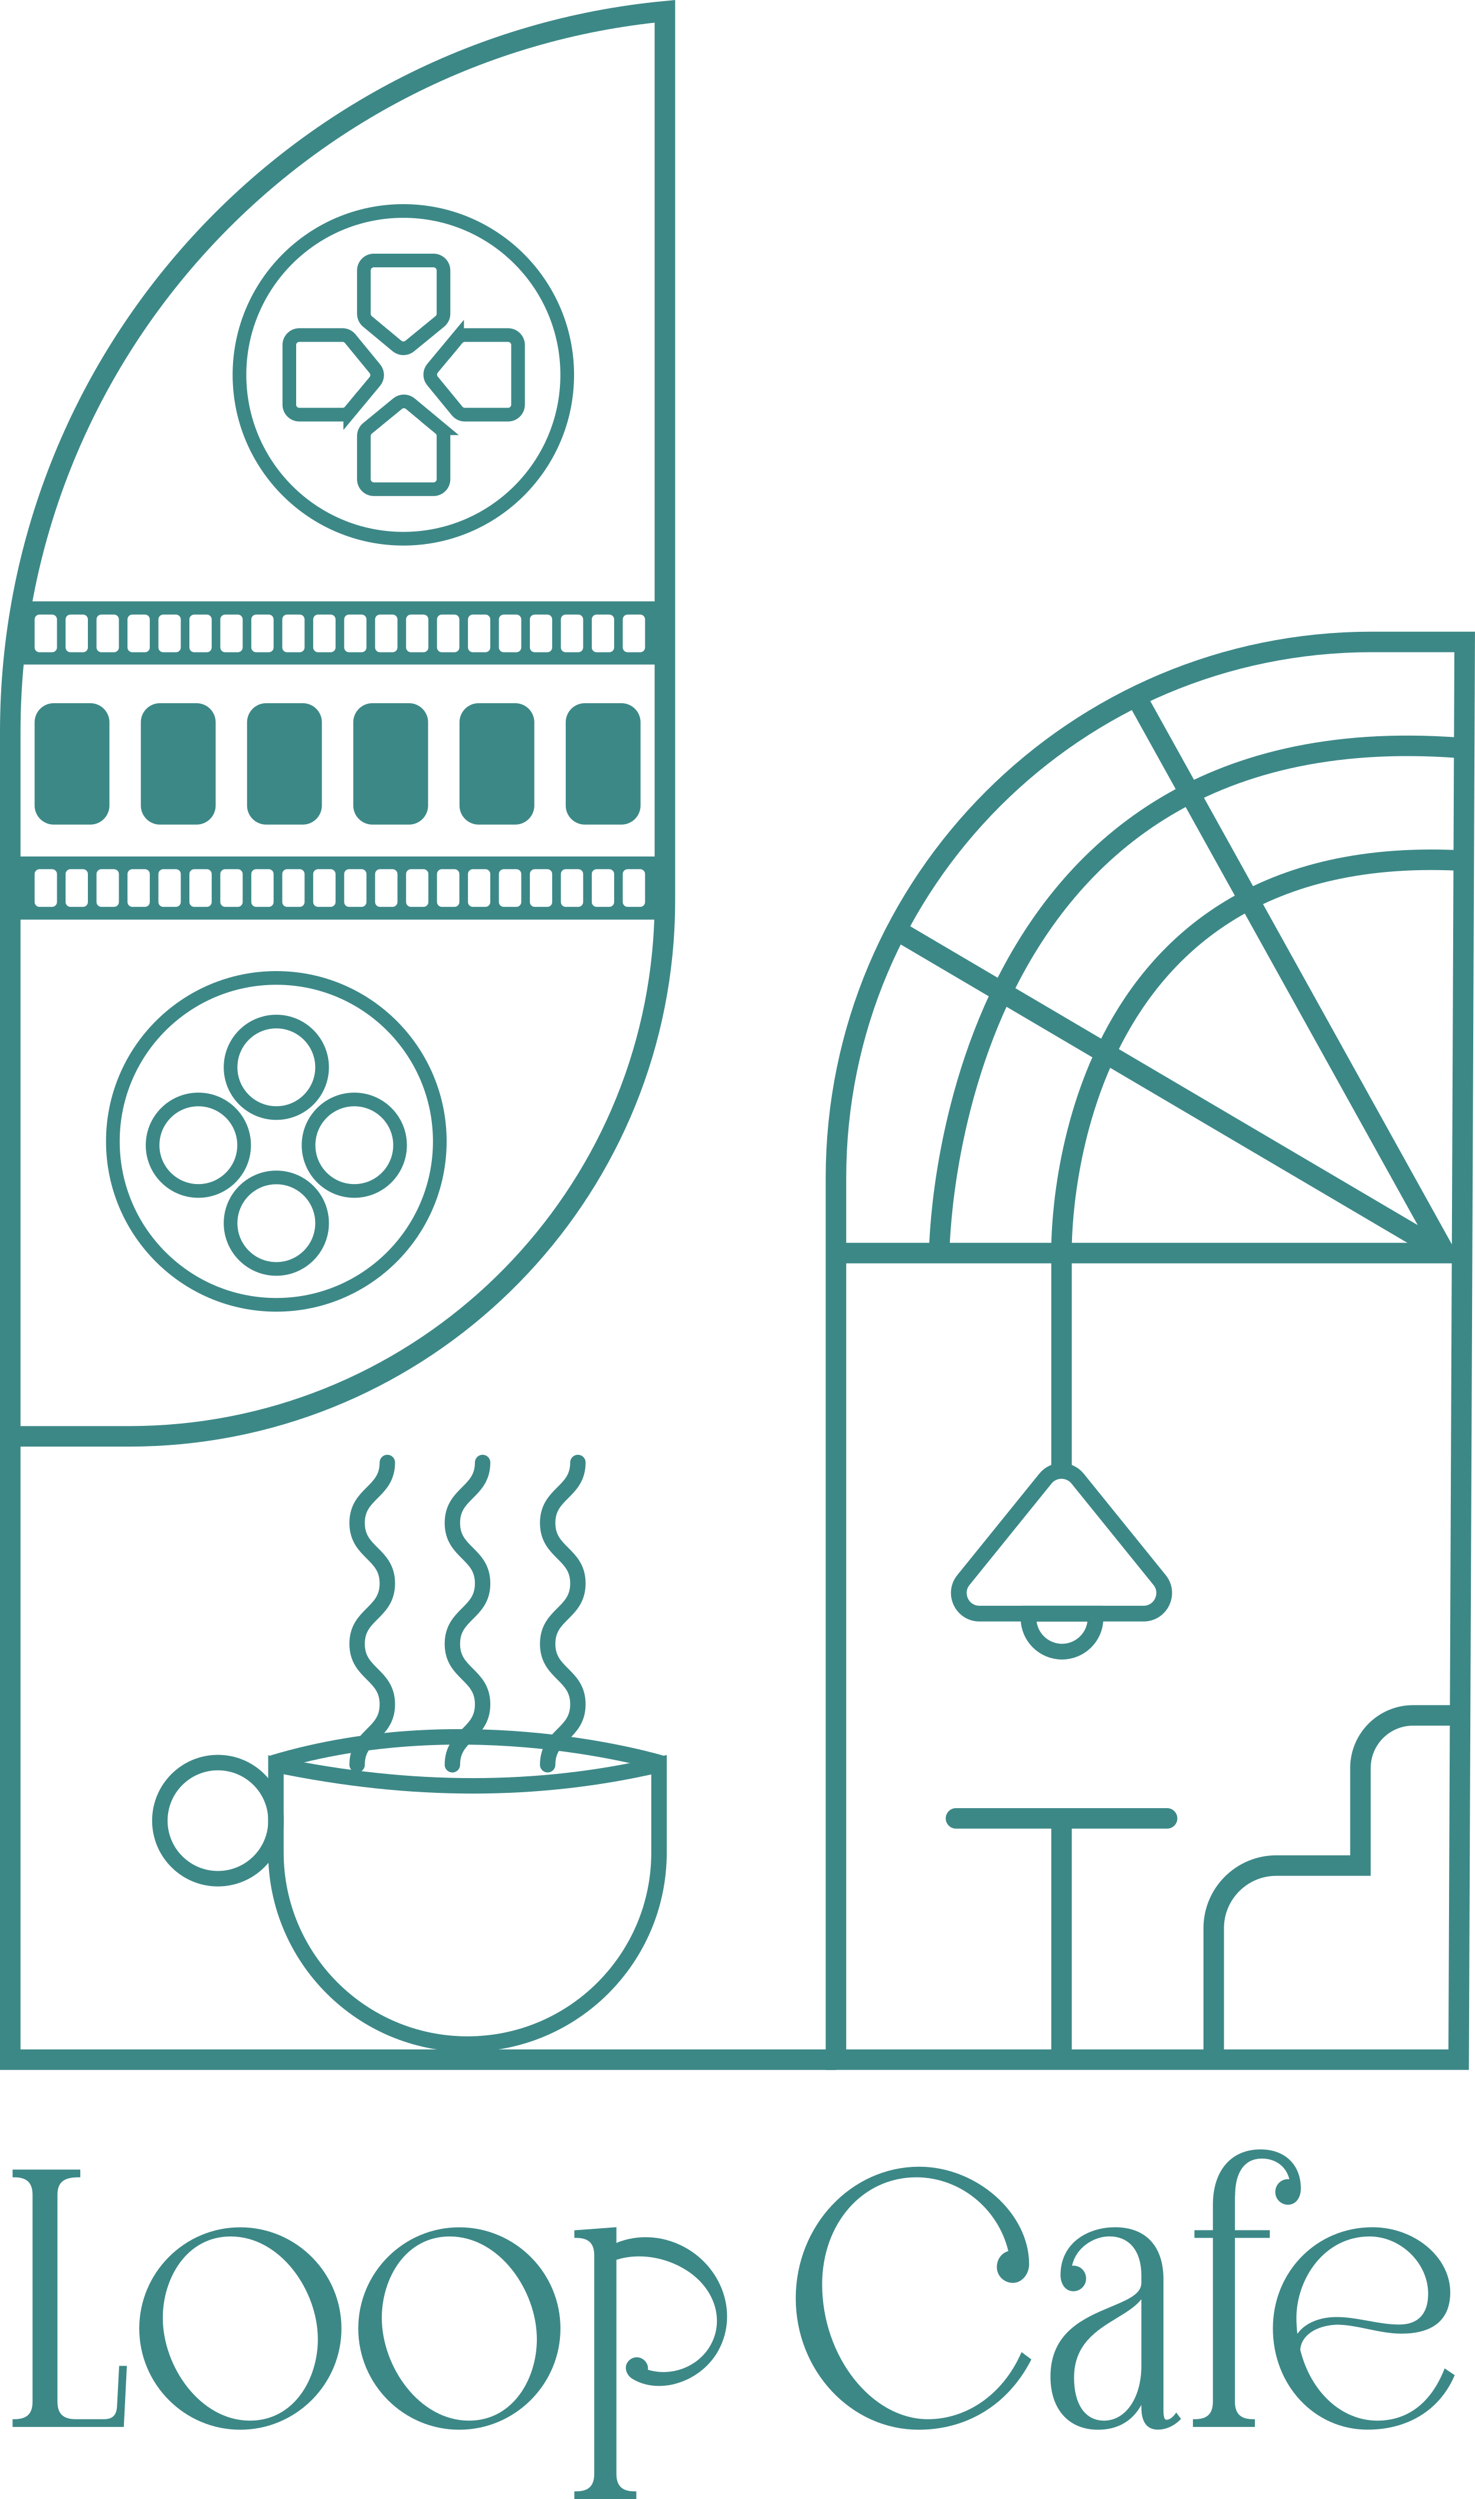 <?xml version="1.0" encoding="UTF-8"?>
<svg enable-background="new 0 0 215.65 365.4" version="1.1" viewBox="0 0 215.65 365.4" xml:space="preserve"
     xmlns="http://www.w3.org/2000/svg">
<style type="text/css">
	.st0{fill:none;stroke:#3C8887;stroke-width:3;stroke-miterlimit:10;}
	.st1{fill:#3C8887;}
	.st2{fill:none;stroke:#3C8887;stroke-width:2;stroke-miterlimit:10;}
	.st3{fill:none;stroke:#3C8887;stroke-width:2.262;stroke-miterlimit:10;}
	.st4{fill:none;stroke:#3C8887;stroke-width:2.252;stroke-linecap:round;stroke-miterlimit:10;}
	.st5{fill:none;stroke:#3C8887;stroke-width:3;stroke-linecap:round;stroke-miterlimit:10;}
	.st6{fill:none;stroke:#3C8887;stroke-width:2.3;stroke-miterlimit:10;}
</style>
    <line class="st0 svg-elem-1" x1="155.2" x2="155.2" y1="215.07" y2="183.22"/>
    <path class="st1 svg-elem-2"
          d="m3.14 87.93v9.24h93.18v-9.24h-93.18zm5.19 6.73c0 0.4-0.32 0.71-0.72 0.71h-1.84c-0.39 0-0.71-0.31-0.71-0.71v-4.09c0-0.39 0.32-0.71 0.71-0.71h1.84c0.4 0 0.72 0.32 0.72 0.71v4.09zm4.52 0c0 0.4-0.32 0.71-0.71 0.71h-1.84c-0.39 0-0.71-0.31-0.71-0.71v-4.09c0-0.39 0.32-0.71 0.71-0.71h1.84c0.39 0 0.71 0.32 0.71 0.71v4.09zm4.53 0c0 0.4-0.32 0.71-0.71 0.71h-1.85c-0.39 0-0.71-0.31-0.71-0.71v-4.09c0-0.39 0.32-0.71 0.71-0.71h1.85c0.39 0 0.71 0.32 0.71 0.71v4.09zm4.52 0c0 0.4-0.32 0.71-0.71 0.71h-1.84c-0.39 0-0.71-0.31-0.71-0.71v-4.09c0-0.39 0.32-0.71 0.71-0.71h1.84c0.39 0 0.71 0.32 0.71 0.71v4.09zm4.53 0c0 0.4-0.32 0.71-0.71 0.71h-1.85c-0.39 0-0.71-0.31-0.71-0.71v-4.09c0-0.39 0.32-0.71 0.71-0.71h1.85c0.39 0 0.71 0.32 0.71 0.71v4.09zm4.52 0c0 0.4-0.32 0.71-0.71 0.71h-1.84c-0.39 0-0.71-0.31-0.71-0.71v-4.09c0-0.39 0.32-0.71 0.71-0.71h1.84c0.39 0 0.71 0.32 0.71 0.71v4.09zm4.53 0c0 0.4-0.32 0.71-0.71 0.71h-1.84c-0.4 0-0.72-0.31-0.72-0.71v-4.09c0-0.39 0.32-0.71 0.72-0.71h1.84c0.39 0 0.71 0.32 0.71 0.71v4.09zm4.52 0c0 0.4-0.31 0.71-0.71 0.71h-1.84c-0.39 0-0.71-0.31-0.71-0.71v-4.09c0-0.39 0.32-0.71 0.71-0.71h1.84c0.4 0 0.71 0.32 0.71 0.71v4.09zm4.53 0c0 0.4-0.32 0.71-0.71 0.71h-1.84c-0.4 0-0.71-0.31-0.71-0.71v-4.09c0-0.39 0.31-0.71 0.71-0.71h1.84c0.39 0 0.71 0.32 0.71 0.71v4.09zm4.53 0c0 0.4-0.32 0.71-0.72 0.71h-1.84c-0.39 0-0.71-0.31-0.71-0.71v-4.09c0-0.39 0.32-0.71 0.71-0.71h1.84c0.4 0 0.72 0.32 0.72 0.71v4.09zm4.52 0c0 0.4-0.32 0.71-0.71 0.71h-1.84c-0.4 0-0.71-0.31-0.71-0.71v-4.09c0-0.39 0.31-0.71 0.71-0.71h1.84c0.39 0 0.71 0.32 0.71 0.71v4.09zm4.53 0c0 0.4-0.32 0.71-0.72 0.71h-1.84c-0.39 0-0.71-0.31-0.71-0.71v-4.09c0-0.39 0.32-0.71 0.71-0.71h1.84c0.4 0 0.72 0.32 0.72 0.71v4.09zm4.52 0c0 0.4-0.32 0.71-0.71 0.71h-1.84c-0.39 0-0.71-0.31-0.71-0.71v-4.09c0-0.39 0.32-0.71 0.71-0.71h1.84c0.39 0 0.71 0.32 0.71 0.71v4.09zm4.53 0c0 0.4-0.32 0.71-0.71 0.71h-1.85c-0.39 0-0.71-0.31-0.71-0.71v-4.09c0-0.39 0.32-0.71 0.71-0.71h1.85c0.39 0 0.71 0.32 0.71 0.71v4.09zm4.52 0c0 0.4-0.32 0.71-0.71 0.71h-1.84c-0.39 0-0.71-0.31-0.71-0.71v-4.09c0-0.39 0.32-0.71 0.71-0.71h1.84c0.39 0 0.71 0.32 0.71 0.71v4.09zm4.53 0c0 0.4-0.32 0.71-0.71 0.71h-1.84c-0.4 0-0.72-0.31-0.72-0.71v-4.09c0-0.39 0.32-0.71 0.72-0.71h1.84c0.39 0 0.71 0.32 0.71 0.71v4.09zm4.52 0c0 0.4-0.31 0.71-0.71 0.71h-1.84c-0.39 0-0.71-0.31-0.71-0.71v-4.09c0-0.39 0.32-0.71 0.71-0.71h1.84c0.4 0 0.71 0.32 0.71 0.71v4.09zm4.53 0c0 0.4-0.32 0.71-0.71 0.71h-1.84c-0.4 0-0.71-0.31-0.71-0.71v-4.09c0-0.39 0.31-0.71 0.71-0.71h1.84c0.39 0 0.71 0.32 0.71 0.71v4.09zm4.53 0c0 0.4-0.32 0.71-0.72 0.71h-1.84c-0.39 0-0.71-0.31-0.71-0.71v-4.09c0-0.39 0.32-0.71 0.71-0.71h1.84c0.4 0 0.72 0.32 0.72 0.71v4.09zm4.52 0c0 0.4-0.32 0.71-0.71 0.71h-1.84c-0.4 0-0.71-0.31-0.71-0.71v-4.09c0-0.39 0.31-0.71 0.71-0.71h1.84c0.39 0 0.71 0.32 0.71 0.71v4.09z"/>
    <circle class="st2 svg-elem-3" cx="58.97" cy="54.81" r="23.96"/>
    <path class="st2 svg-elem-4"
          d="m53.72 47 4.32 3.59c0.54 0.45 1.32 0.45 1.86 0.01l4.4-3.6c0.34-0.28 0.54-0.69 0.54-1.13v-6.32c0-0.81-0.66-1.46-1.46-1.46h-8.72c-0.81 0-1.46 0.66-1.46 1.46v6.32c0 0.44 0.19 0.85 0.52 1.13z"/>
    <path class="st2 svg-elem-5"
          d="m64.31 62.62-4.32-3.59c-0.54-0.45-1.32-0.45-1.86-0.01l-4.39 3.6c-0.34 0.28-0.54 0.69-0.54 1.13v6.32c0 0.81 0.66 1.46 1.46 1.46h8.72c0.81 0 1.46-0.66 1.46-1.46v-6.32c0-0.44-0.19-0.85-0.53-1.13z"/>
    <path class="st2 svg-elem-6"
          d="m51.21 60.1 3.59-4.32c0.45-0.54 0.45-1.32 0.01-1.86l-3.6-4.39c-0.28-0.34-0.69-0.54-1.13-0.54h-6.32c-0.81 0-1.46 0.66-1.46 1.46v8.72c0 0.81 0.66 1.46 1.46 1.46h6.32c0.44 0 0.85-0.19 1.13-0.53z"/>
    <path class="st2 svg-elem-7"
          d="m66.83 49.52-3.59 4.32c-0.45 0.54-0.45 1.32-0.01 1.86l3.6 4.39c0.28 0.34 0.69 0.54 1.13 0.54h6.32c0.81 0 1.46-0.66 1.46-1.46v-8.72c0-0.81-0.66-1.46-1.46-1.46h-6.32c-0.44 0-0.85 0.19-1.13 0.53z"/>
    <circle class="st2 svg-elem-8" cx="40.4" cy="178.85" r="6.69"/>
    <circle class="st2 svg-elem-9" cx="40.4" cy="166.89" r="23.9"/>
    <circle class="st2 svg-elem-10" cx="40.4" cy="156.06" r="6.69"/>
    <circle class="st2 svg-elem-11" cx="29" cy="167.45" r="6.69"/>
    <circle class="st2 svg-elem-12" cx="51.8" cy="167.45" r="6.69"/>
    <path class="st0 svg-elem-13"
          d="M97.21,1.65C43.5,6.76,1.5,51.99,1.5,107.04v102.98h17.36c41.24,0,75.04-31.87,78.12-72.32    c0.15-1.99,0.23-4,0.23-6.03V1.65z"/>
    <path class="st0 svg-elem-14" d="m122.22 172.22v128.94h91.04l0.88-207.3h-13.56c-43.28 0-78.36 35.08-78.36 78.36z"/>
    <polyline class="st0 svg-elem-15" points="1.5 210.02 1.5 301.16 122.22 301.16"/>
    <path class="st3 svg-elem-16"
          d="m68.35 298.88c15.47 0 28-12.54 28-28v-12.84c-17.63 4.11-36.3 4.11-56.01 0v12.84c0.01 15.46 12.55 28 28.01 28z"/>
    <path class="st3 svg-elem-17" d="m96.7 257.8s-28.26-8.61-56.79-0.05"/>
    <circle class="st3 svg-elem-18" cx="31.86" cy="266.21" r="8.49"/>
    <path class="st4 svg-elem-19"
          d="m52.21 258.04c0-4.42 4.42-4.42 4.42-8.84s-4.42-4.42-4.42-8.84 4.42-4.42 4.42-8.84-4.42-4.42-4.42-8.84 4.42-4.42 4.42-8.84"/>
    <path class="st4 svg-elem-20"
          d="m66.14 258.04c0-4.42 4.42-4.42 4.42-8.84s-4.42-4.42-4.42-8.84 4.42-4.42 4.42-8.84-4.42-4.42-4.42-8.84 4.42-4.42 4.42-8.84"/>
    <path class="st4 svg-elem-21"
          d="m80.07 258.04c0-4.42 4.42-4.42 4.42-8.84s-4.42-4.42-4.42-8.84 4.42-4.42 4.42-8.84-4.42-4.42-4.42-8.84 4.42-4.42 4.42-8.84"/>
    <polyline class="st0 svg-elem-22" points="122.22 183.22 211.26 183.22 166.09 101.84"/>
    <path class="st0 svg-elem-23" d="m213.26 109.34c-75.59-5.65-75.94 73.88-75.94 73.88"/>
    <path class="st0 svg-elem-24" d="m155.2 183.22s-1.53-60.24 58.06-57.41"/>
    <line class="st0 svg-elem-25" x1="131.08" x2="211.26" y1="136" y2="183.22"/>
    <path class="st1 svg-elem-26"
          d="m85.5 120.57h5.36c1.54 0 2.79-1.25 2.79-2.79v-12.17c0-1.54-1.25-2.79-2.79-2.79h-5.36c-1.54 0-2.79 1.25-2.79 2.79v12.17c0 1.54 1.25 2.79 2.79 2.79z"/>
    <path class="st1 svg-elem-27"
          d="m69.97 120.57h5.36c1.54 0 2.79-1.25 2.79-2.79v-12.17c0-1.54-1.25-2.79-2.79-2.79h-5.36c-1.54 0-2.79 1.25-2.79 2.79v12.17c0 1.54 1.25 2.79 2.79 2.79z"/>
    <path class="st1 svg-elem-28"
          d="m54.44 120.57h5.36c1.54 0 2.79-1.25 2.79-2.79v-12.17c0-1.54-1.25-2.79-2.79-2.79h-5.36c-1.54 0-2.79 1.25-2.79 2.79v12.17c0 1.54 1.25 2.79 2.79 2.79z"/>
    <path class="st1 svg-elem-29"
          d="m38.91 120.57h5.36c1.54 0 2.79-1.25 2.79-2.79v-12.17c0-1.54-1.25-2.79-2.79-2.79h-5.36c-1.54 0-2.79 1.25-2.79 2.79v12.17c0 1.54 1.25 2.79 2.79 2.79z"/>
    <path class="st1 svg-elem-30"
          d="m23.38 120.57h5.36c1.54 0 2.79-1.25 2.79-2.79v-12.17c0-1.54-1.25-2.79-2.79-2.79h-5.36c-1.54 0-2.79 1.25-2.79 2.79v12.17c0 1.54 1.25 2.79 2.79 2.79z"/>
    <path class="st1 svg-elem-31"
          d="m7.85 120.57h5.36c1.54 0 2.79-1.25 2.79-2.79v-12.17c0-1.54-1.25-2.79-2.79-2.79h-5.36c-1.54 0-2.79 1.25-2.79 2.79v12.17c0 1.54 1.25 2.79 2.79 2.79z"/>
    <path class="st1 svg-elem-32"
          d="m2.74 125.23v9.23h93.18v-9.23h-93.18zm5.59 6.66c0 0.39-0.32 0.71-0.72 0.71h-1.84c-0.39 0-0.71-0.32-0.71-0.71v-4.09c0-0.39 0.32-0.71 0.71-0.71h1.84c0.4 0 0.72 0.32 0.72 0.71v4.09zm4.52 0c0 0.39-0.32 0.71-0.71 0.71h-1.84c-0.39 0-0.71-0.32-0.71-0.71v-4.09c0-0.39 0.32-0.71 0.71-0.71h1.84c0.39 0 0.71 0.32 0.71 0.71v4.09zm4.53 0c0 0.39-0.32 0.71-0.71 0.71h-1.85c-0.39 0-0.71-0.32-0.71-0.71v-4.09c0-0.39 0.32-0.71 0.71-0.71h1.85c0.39 0 0.71 0.32 0.71 0.71v4.09zm4.52 0c0 0.39-0.32 0.71-0.71 0.71h-1.84c-0.39 0-0.71-0.32-0.71-0.71v-4.09c0-0.39 0.32-0.71 0.71-0.71h1.84c0.39 0 0.71 0.32 0.71 0.71v4.09zm4.53 0c0 0.39-0.32 0.71-0.71 0.71h-1.85c-0.39 0-0.71-0.32-0.71-0.71v-4.09c0-0.39 0.32-0.71 0.71-0.71h1.85c0.39 0 0.71 0.32 0.71 0.71v4.09zm4.52 0c0 0.39-0.32 0.71-0.71 0.71h-1.84c-0.39 0-0.71-0.32-0.71-0.71v-4.09c0-0.39 0.32-0.71 0.71-0.71h1.84c0.39 0 0.71 0.32 0.71 0.71v4.09zm4.53 0c0 0.39-0.32 0.71-0.71 0.71h-1.84c-0.4 0-0.72-0.32-0.72-0.71v-4.09c0-0.39 0.32-0.71 0.72-0.71h1.84c0.39 0 0.71 0.32 0.71 0.71v4.09zm4.52 0c0 0.39-0.31 0.71-0.71 0.71h-1.84c-0.39 0-0.71-0.32-0.71-0.71v-4.09c0-0.39 0.32-0.71 0.71-0.71h1.84c0.4 0 0.71 0.32 0.71 0.71v4.09zm4.53 0c0 0.39-0.32 0.71-0.71 0.71h-1.84c-0.4 0-0.71-0.32-0.71-0.71v-4.09c0-0.39 0.31-0.71 0.71-0.71h1.84c0.39 0 0.71 0.32 0.71 0.71v4.09zm4.53 0c0 0.39-0.32 0.71-0.72 0.71h-1.84c-0.39 0-0.71-0.32-0.71-0.71v-4.09c0-0.39 0.32-0.71 0.71-0.71h1.84c0.4 0 0.72 0.32 0.72 0.71v4.09zm4.52 0c0 0.39-0.32 0.71-0.71 0.71h-1.84c-0.4 0-0.71-0.32-0.71-0.71v-4.09c0-0.39 0.31-0.71 0.71-0.71h1.84c0.39 0 0.71 0.32 0.71 0.71v4.09zm4.53 0c0 0.39-0.32 0.71-0.72 0.71h-1.84c-0.39 0-0.71-0.32-0.71-0.71v-4.09c0-0.39 0.32-0.71 0.71-0.71h1.84c0.4 0 0.72 0.32 0.72 0.71v4.09zm4.52 0c0 0.39-0.32 0.71-0.71 0.71h-1.84c-0.39 0-0.71-0.32-0.71-0.71v-4.09c0-0.39 0.32-0.71 0.71-0.71h1.84c0.39 0 0.71 0.32 0.71 0.71v4.09zm4.53 0c0 0.39-0.32 0.71-0.71 0.71h-1.85c-0.39 0-0.71-0.32-0.71-0.71v-4.09c0-0.39 0.32-0.71 0.71-0.71h1.85c0.39 0 0.71 0.32 0.71 0.71v4.09zm4.52 0c0 0.39-0.32 0.71-0.71 0.71h-1.84c-0.39 0-0.71-0.32-0.71-0.71v-4.09c0-0.39 0.32-0.71 0.71-0.71h1.84c0.39 0 0.71 0.32 0.71 0.71v4.09zm4.53 0c0 0.39-0.32 0.71-0.71 0.71h-1.84c-0.4 0-0.72-0.32-0.72-0.71v-4.09c0-0.39 0.32-0.71 0.72-0.71h1.84c0.39 0 0.71 0.32 0.71 0.71v4.09zm4.52 0c0 0.39-0.31 0.71-0.71 0.71h-1.84c-0.39 0-0.71-0.32-0.71-0.71v-4.09c0-0.39 0.32-0.71 0.71-0.71h1.84c0.4 0 0.71 0.32 0.71 0.71v4.09zm4.53 0c0 0.39-0.32 0.71-0.71 0.71h-1.84c-0.4 0-0.71-0.32-0.71-0.71v-4.09c0-0.39 0.31-0.71 0.71-0.71h1.84c0.39 0 0.71 0.32 0.71 0.71v4.09zm4.53 0c0 0.39-0.32 0.71-0.72 0.71h-1.84c-0.39 0-0.71-0.32-0.71-0.71v-4.09c0-0.39 0.32-0.71 0.71-0.71h1.84c0.4 0 0.72 0.32 0.72 0.71v4.09zm4.52 0c0 0.39-0.32 0.71-0.71 0.71h-1.84c-0.4 0-0.71-0.32-0.71-0.71v-4.09c0-0.39 0.31-0.71 0.71-0.71h1.84c0.39 0 0.71 0.32 0.71 0.71v4.09z"/>
    <path class="st0 svg-elem-33"
          d="m177.45 301.16v-19.23c0-5.05 4.1-9.15 9.15-9.15h12.3v-14.26c0-4.25 3.45-7.7 7.7-7.7h7.54"/>
    <line class="st5 svg-elem-34" x1="170.63" x2="139.77" y1="265.88" y2="265.88"/>
    <line class="st0 svg-elem-35" x1="155.2" x2="155.2" y1="265.88" y2="301.16"/>
    <path class="st6 svg-elem-36"
          d="m160.17 236.6c0 2.7-2.2 4.9-4.9 4.9-2.71 0-4.9-2.2-4.9-4.9 0-0.23 0.02-0.45 0.05-0.66h9.71c0.03 0.21 0.04 0.43 0.04 0.66z"/>
    <path class="st6 svg-elem-37"
          d="m167.18 235.94h-23.97c-2.55 0-3.95-2.95-2.35-4.92l11.98-14.82c1.21-1.5 3.49-1.5 4.71 0l11.98 14.82c1.6 1.97 0.2 4.92-2.35 4.92z"/>
    <path class="st1 svg-elem-38"
          d="m17.11 351.85c-0.08 1.32-0.66 1.88-1.95 1.88h-4.09c-1.84 0-2.67-0.8-2.67-2.58v-30.21c0-1.83 0.89-2.58 3.09-2.58h0.25v-1.13h-9.9v1.13h0.25c1.84 0 2.67 0.8 2.67 2.58v30.21c0 1.78-0.82 2.58-2.67 2.58h-0.25v1.13h16.26l0.45-8.93h-1.13l-0.31 5.92z"/>
    <path class="st1 svg-elem-39"
          d="m35.12 325.67c-8.14 0-14.76 6.64-14.76 14.8s6.62 14.8 14.76 14.8c8.16 0 14.8-6.64 14.8-14.8s-6.64-14.8-14.8-14.8zm1.43 28.27c-7.3 0-12.75-7.93-12.75-15.03 0-5.77 3.48-11.9 9.92-11.9 7.3 0 12.75 7.93 12.75 15.03 0.01 5.77-3.47 11.9-9.92 11.9z"/>
    <path class="st1 svg-elem-40"
          d="m67.14 325.67c-8.14 0-14.76 6.64-14.76 14.8s6.62 14.8 14.76 14.8c8.16 0 14.8-6.64 14.8-14.8s-6.64-14.8-14.8-14.8zm1.43 28.27c-7.3 0-12.75-7.93-12.75-15.03 0-5.77 3.48-11.9 9.92-11.9 7.3 0 12.75 7.93 12.75 15.03 0 5.77-3.47 11.9-9.92 11.9z"/>
    <path class="st1 svg-elem-41"
          d="m92.78 364.28c-1.84 0-2.66-0.8-2.66-2.59v-36.04l-6.15 0.46v1.11h0.25c1.84 0 2.66 0.79 2.66 2.58v31.89c0 1.79-0.82 2.59-2.66 2.59h-0.25v1.12h9.06v-1.12h-0.25z"/>
    <path class="st1 svg-elem-42"
          d="m149.22 344.21c-2.64 5.87-7.84 9.52-13.57 9.52-8.23 0-15.45-9.21-15.45-19.71 0-8.93 5.92-15.66 13.76-15.66 6.34 0 11.96 4.52 13.46 10.79-1 0.28-1.68 1.21-1.68 2.34 0 1.28 1.06 2.31 2.36 2.31 1.28 0 2.36-1.25 2.36-2.74 0-7.46-7.66-14.25-16.07-14.25-9.95 0-18.05 8.63-18.05 19.23s8.06 19.23 17.97 19.23c7.09 0 13.06-3.68 16.38-10.09l0.1-0.19-1.43-1.07-0.14 0.29z"/>
    <path class="st1 svg-elem-43"
          d="m104.56 344.01c-2.58 4.17-8.3 5.88-12 3.59-0.73-0.46-1.03-1.38-0.63-2.01 0.4-0.65 1.24-0.85 1.87-0.46 0.56 0.35 0.81 0.97 0.64 1.55 3.57 1.18 7.54-0.21 9.49-3.36 2.41-3.89 0.88-8.89-3.54-11.63-3.28-2.04-7.19-2.49-10.27-1.52v-1.94c3.21-1.36 7.13-1.14 10.45 0.92 5.26 3.25 7.05 9.92 3.99 14.86z"/>
    <path class="st1 svg-elem-44"
          d="m96.36 348.87c-1.44 0-2.8-0.36-3.93-1.06-0.45-0.28-0.77-0.73-0.89-1.23-0.09-0.41-0.03-0.81 0.18-1.13 0.23-0.37 0.59-0.63 1.01-0.73s0.84-0.03 1.2 0.19c0.58 0.36 0.88 0.98 0.8 1.59 3.4 1.02 7.15-0.35 8.99-3.32 2.33-3.77 0.85-8.62-3.46-11.29-3.07-1.91-6.92-2.48-10.06-1.49l-0.33 0.1v-2.45l0.15-0.06c3.41-1.44 7.4-1.09 10.68 0.94 2.67 1.65 4.61 4.31 5.31 7.28 0.65 2.77 0.21 5.58-1.24 7.92-1.26 2.04-3.35 3.62-5.72 4.33-0.9 0.28-1.81 0.41-2.69 0.41zm-3.25-3.69c-0.09 0-0.17 0.01-0.26 0.03-0.29 0.07-0.54 0.25-0.7 0.51-0.13 0.21-0.17 0.48-0.11 0.76 0.08 0.37 0.32 0.7 0.66 0.91 1.7 1.05 3.97 1.27 6.22 0.6 2.26-0.68 4.24-2.17 5.44-4.11 1.38-2.23 1.8-4.91 1.18-7.55-0.67-2.85-2.52-5.39-5.09-6.97-3.09-1.92-6.84-2.27-10.07-0.97v1.44c3.21-0.89 7.07-0.28 10.15 1.64 4.55 2.82 6.1 7.97 3.62 11.97-2 3.22-6.11 4.68-9.78 3.47l-0.23-0.08 0.07-0.23c0.14-0.48-0.07-0.98-0.53-1.27-0.18-0.09-0.38-0.15-0.57-0.15z"/>
    <path class="st1 svg-elem-45"
          d="m171.77 353.02c-0.38 0.49-0.83 0.79-1.2 0.79-0.15 0-0.47 0-0.47-1.36v-19.2c0-4.82-2.58-7.59-7.08-7.59-3.84 0-7.97 2.19-7.97 7 0 1.13 0.59 2.36 1.89 2.36 1.02 0 1.85-0.83 1.85-1.85 0-1.06-0.81-1.89-1.85-1.89-0.07 0-0.14 0.01-0.2 0.01 0.55-2.66 3.19-4.29 5.44-4.29 2.94 0 4.69 2.13 4.69 5.7v1.1c0 1.62-1.96 2.45-4.45 3.49-3.94 1.65-8.84 3.71-8.84 10.22 0 4.78 2.67 7.76 6.96 7.76 2.85 0 5.02-1.25 6.33-3.63v0.34c0 2.18 0.82 3.28 2.44 3.28 1.12 0 2.32-0.53 3.21-1.42l0.15-0.15-0.7-0.94-0.2 0.27zm-10.35 0.92c-2.75 0-4.39-2.35-4.39-6.29 0-4.9 3.32-6.93 6.25-8.71 1.41-0.86 2.76-1.68 3.59-2.75v9.77c0 4.62-2.29 7.98-5.45 7.98z"/>
    <path class="st1 svg-elem-46"
          d="m180.57 321.11c0-3.54 1.4-5.49 3.93-5.49 2.02 0 3.58 1.2 4 3.02-0.07-0.01-0.13-0.01-0.2-0.01-1.04 0-1.85 0.83-1.85 1.89 0 1.02 0.83 1.85 1.85 1.85 1.3 0 1.89-1.22 1.89-2.36 0-3.48-2.32-5.73-5.9-5.73-4.29 0-6.96 3.1-6.96 8.09v3.72h-2.7v1.13h2.7v23.93c0 1.78-0.82 2.58-2.67 2.58h-0.25v1.13h9.06v-1.13h-0.25c-1.84 0-2.67-0.8-2.67-2.58v-23.93h5.1v-1.13h-5.1v-4.98z"/>
    <path class="st1 svg-elem-47"
          d="m211.21 346.3-0.11 0.28c-1.95 4.81-5.31 7.36-9.73 7.36-5.21 0-9.74-4.16-11.27-10.37 0.14-2.06 2.27-3.53 5.32-3.66 1.51 0 3 0.31 4.57 0.64 1.59 0.33 3.23 0.67 4.92 0.67 4.66 0 7.12-2.08 7.12-6.03 0-5.16-5.21-9.53-11.38-9.53-8.16 0-14.55 6.5-14.55 14.8s6.08 14.8 13.83 14.8c5.88 0 10.5-2.84 12.67-7.78l0.08-0.19-1.47-0.99zm-10.98-19.29c4.57 0 8.57 3.91 8.57 8.36 0 2.96-1.46 4.52-4.23 4.52-1.54 0-3.08-0.28-4.57-0.55s-3.03-0.55-4.59-0.55c-2.55 0-4.67 0.93-5.73 2.46-0.09-0.75-0.14-1.54-0.14-2.34 0.01-5.72 4.1-11.9 10.69-11.9z"/>
</svg>
